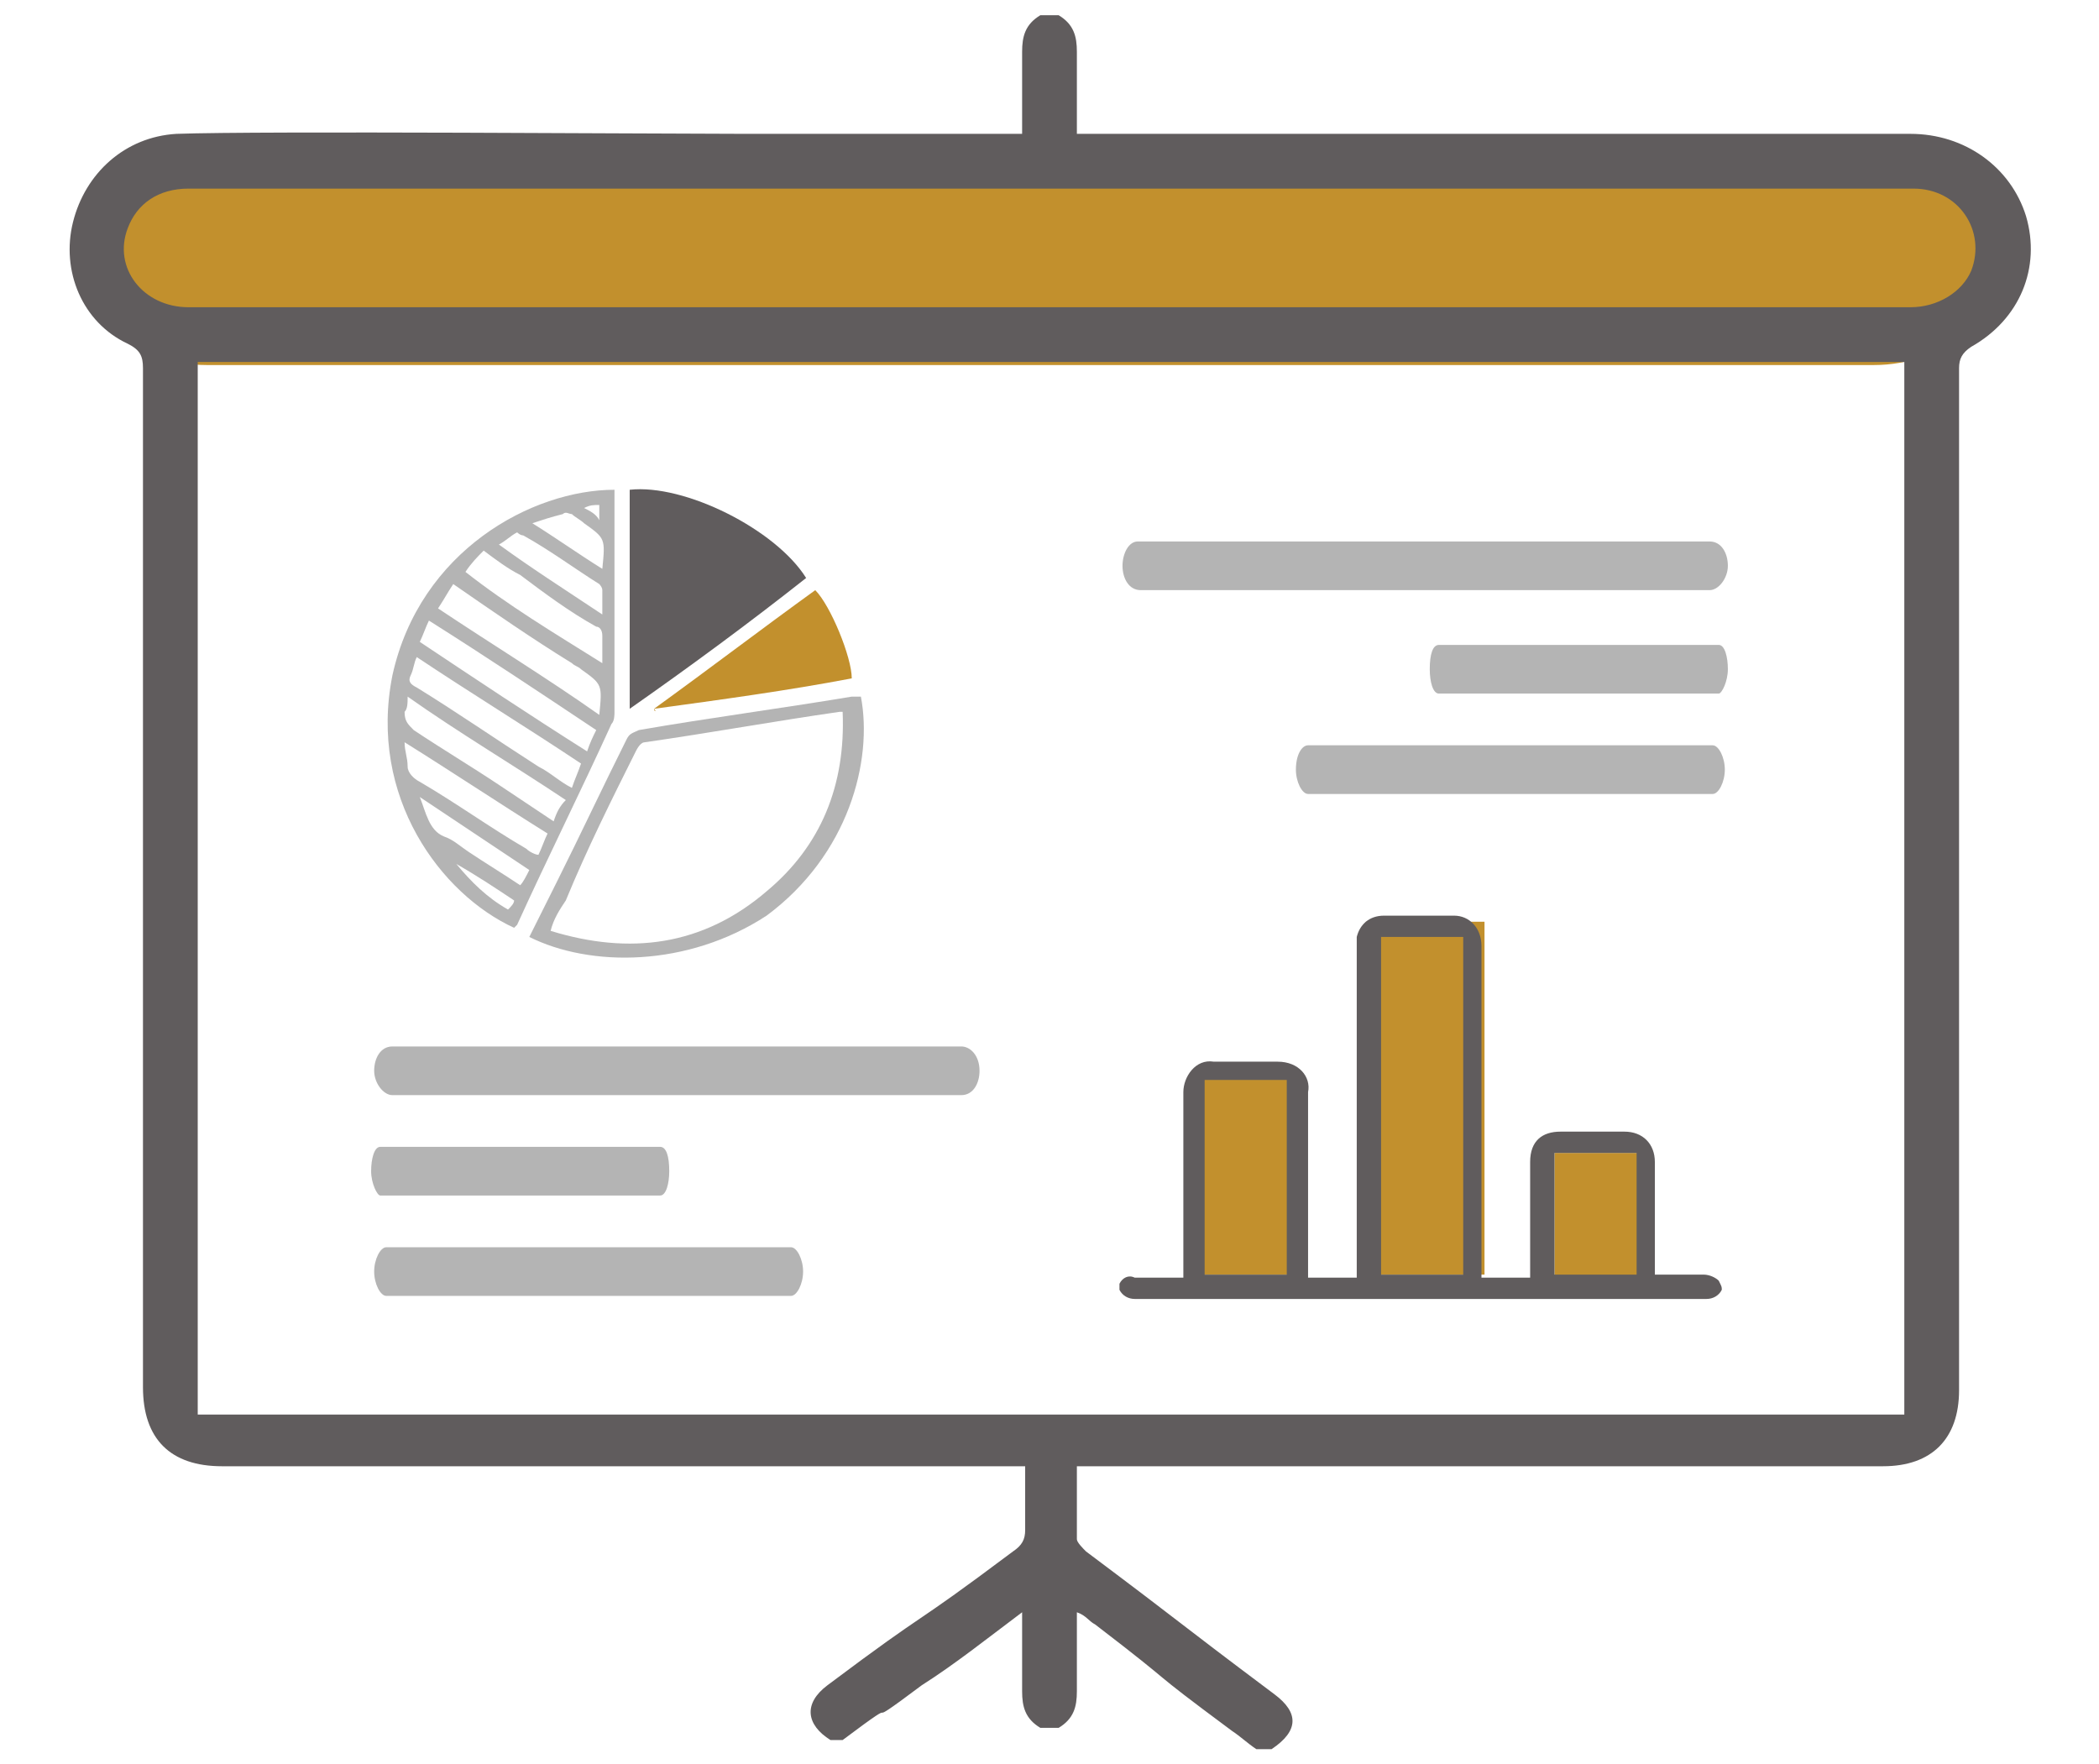 <?xml version="1.0" encoding="utf-8"?>
<!-- Generator: Adobe Illustrator 22.0.1, SVG Export Plug-In . SVG Version: 6.00 Build 0)  -->
<svg version="1.1" id="Layer_1" xmlns="http://www.w3.org/2000/svg" xmlns:xlink="http://www.w3.org/1999/xlink" x="0px" y="0px"
	 width="69px" height="58px" viewBox="0 0 69 58" style="enable-background:new 0 0 69 58;" xml:space="preserve">
<style type="text/css">
	.st0{fill:#C2902D;}
	.st1{fill:#605C5D;}
	.st2{fill:#B4B4B4;}
</style>
<g>
	<path class="st0" d="M65.8,8.4c0,2-1.9,3.6-4.2,3.6H6.8c-2.3,0-4.2-1.6-4.2-3.6l0,0c0-2,1.9-3.6,4.2-3.6h54.8
		C64,4.8,65.8,6.4,65.8,8.4L65.8,8.4z"/>
	<path class="st1" d="M27.3,57.2c-0.8-0.5-0.9-1.2-0.1-1.8c3.6-2.7,2.5-1.7,6.1-4.4c0.3-0.2,0.4-0.4,0.4-0.7c0-1.2,0-0.8,0-2.1
		c-0.3,0-0.5,0-0.7,0c-5.1,0-20.6,0-25.7,0c-1.7,0-2.6-0.9-2.6-2.6c0-6.6,0-26.8,0-33.5c0-0.4-0.1-0.6-0.5-0.8
		C2.7,10.6,2,8.9,2.4,7.3c0.4-1.6,1.7-2.8,3.4-2.9c2.8-0.1,16,0,18.7,0c2.8,0,5.7,0,8.5,0c0.2,0,0.3,0,0.6,0c0-1.2,0-1.6,0-2.7
		c0-0.5,0.1-0.9,0.6-1.2c0.2,0,0.4,0,0.6,0c0.5,0.3,0.6,0.7,0.6,1.2c0,1.2,0,1.5,0,2.7c0.2,0,0.4,0,0.6,0c5.5,0,21.4,0,26.8,0
		c1.8,0,3.3,1.1,3.8,2.7c0.5,1.7-0.2,3.4-1.8,4.3c-0.3,0.2-0.4,0.4-0.4,0.7c0,6.7,0,26.9,0,33.6c0,1.6-0.9,2.5-2.5,2.5
		c-5.1,0-20.7,0-25.9,0c-0.2,0-0.4,0-0.6,0c0,1.4,0,1.1,0,2.4c0,0.1,0.2,0.3,0.3,0.4c3.6,2.7,2.6,2,6.2,4.7c0.8,0.6,0.8,1.2-0.1,1.8
		c-0.2,0-0.3,0-0.5,0c-0.3-0.2-0.5-0.4-0.8-0.6c-3.1-2.3-1.5-1.2-4.5-3.5c-0.2-0.1-0.3-0.3-0.6-0.4c0,0.3,0,0.4,0,0.6c0,2,0-0.1,0,2
		c0,0.5-0.1,0.9-0.6,1.2c-0.2,0-0.4,0-0.6,0c-0.5-0.3-0.6-0.7-0.6-1.2c0-2,0,0.1,0-2c0-0.2,0-0.3,0-0.6c-1.2,0.9-2.2,1.7-3.3,2.4
		c-2.4,1.8-0.2,0-2.6,1.8C27.6,57.2,27.4,57.2,27.3,57.2z M62.6,11.9c-11.8,0-44.4,0-56.1,0c0,7,0,27.6,0,34.6c11.8,0,44.4,0,56.1,0
		C62.6,39.5,62.6,18.9,62.6,11.9z M34.5,6.2c-0.9,0-1.8,0-2.6,0c-5.1,0-20.6,0-25.7,0c-1,0-1.7,0.5-2,1.3c-0.5,1.3,0.5,2.6,2,2.6
		c7.9,0,26.3,0,34.2,0c4,0,18.4,0,22.4,0c0.9,0,1.7-0.5,2-1.2c0.5-1.3-0.4-2.7-1.9-2.7C56.9,6.2,40.5,6.2,34.5,6.2z"/>
	<path class="st2" d="M32.2,35.2c0,0.4-0.2,0.8-0.6,0.8H12.9c-0.3,0-0.6-0.4-0.6-0.8l0,0c0-0.4,0.2-0.8,0.6-0.8h18.7
		C31.9,34.4,32.2,34.7,32.2,35.2L32.2,35.2z"/>
	<path class="st2" d="M22,38.5c0,0.4-0.1,0.8-0.3,0.8h-9.2c-0.1,0-0.3-0.4-0.3-0.8l0,0c0-0.4,0.1-0.8,0.3-0.8h9.2
		C21.9,37.7,22,38,22,38.5L22,38.5z"/>
	<path class="st2" d="M26.4,41.8c0,0.4-0.2,0.8-0.4,0.8H12.7c-0.2,0-0.4-0.4-0.4-0.8l0,0c0-0.4,0.2-0.8,0.4-0.8H26
		C26.2,41,26.4,41.4,26.4,41.8L26.4,41.8z"/>
	<path class="st2" d="M36.9,18.6c0,0.4,0.2,0.8,0.6,0.8h18.7c0.3,0,0.6-0.4,0.6-0.8l0,0c0-0.4-0.2-0.8-0.6-0.8H37.4
		C37.1,17.8,36.9,18.2,36.9,18.6L36.9,18.6z"/>
	<path class="st2" d="M47,22c0,0.4,0.1,0.8,0.3,0.8h9.2c0.1,0,0.3-0.4,0.3-0.8l0,0c0-0.4-0.1-0.8-0.3-0.8h-9.2
		C47.1,21.2,47,21.5,47,22L47,22z"/>
	<path class="st2" d="M42.6,25.3c0,0.4,0.2,0.8,0.4,0.8h13.3c0.2,0,0.4-0.4,0.4-0.8l0,0c0-0.4-0.2-0.8-0.4-0.8H43
		C42.8,24.5,42.6,24.8,42.6,25.3L42.6,25.3z"/>
	<path class="st2" d="M20.2,16.1c0,0.4,0,0.8,0,1.2c0,2,0,4.1,0,6.1c0,0.1,0,0.3-0.1,0.4c-1,2.2-2.1,4.4-3.1,6.6
		c0,0-0.1,0.1-0.1,0.1c-2.4-1.1-4.8-4.3-4-8.3C13.8,18.1,17.5,16.1,20.2,16.1z M14.4,20c1.8,1.2,3.6,2.3,5.3,3.5
		c0.1-1,0.1-1-0.6-1.5c-0.1-0.1-0.2-0.1-0.3-0.2c-1.3-0.8-2.6-1.7-3.9-2.6C14.7,19.5,14.6,19.7,14.4,20z M13.8,21.1
		c1.8,1.2,3.6,2.4,5.5,3.6c0.1-0.3,0.2-0.5,0.3-0.7c-1.8-1.2-3.6-2.4-5.5-3.6C14,20.6,13.9,20.9,13.8,21.1z M19.1,25.1
		c-1.8-1.2-3.6-2.3-5.4-3.5c-0.1,0.2-0.1,0.4-0.2,0.6c-0.1,0.2,0,0.3,0.2,0.4c1.3,0.8,2.6,1.7,4,2.6c0.4,0.2,0.7,0.5,1.1,0.7
		C18.9,25.6,19,25.4,19.1,25.1z M13.4,22.9c0,0.2,0,0.4-0.1,0.5c0,0.3,0.1,0.4,0.3,0.6c0.9,0.6,1.9,1.2,2.8,1.8
		c0.6,0.4,1.2,0.8,1.8,1.2c0.1-0.3,0.2-0.5,0.4-0.7C16.8,25.1,15.1,24.1,13.4,22.9z M19.8,21.8c0-0.3,0-0.6,0-0.9
		c0-0.2-0.1-0.3-0.2-0.3c-0.9-0.5-1.7-1.1-2.5-1.7c-0.4-0.2-0.8-0.5-1.2-0.8c-0.2,0.2-0.4,0.4-0.6,0.7
		C16.7,19.9,18.2,20.8,19.8,21.8z M13.3,24.4c0,0.3,0.1,0.5,0.1,0.8c0,0.2,0.2,0.4,0.4,0.5c1.2,0.7,2.3,1.5,3.5,2.2
		c0.1,0.1,0.3,0.2,0.4,0.2c0.1-0.2,0.2-0.5,0.3-0.7C16.4,26.4,14.9,25.4,13.3,24.4z M19.8,20.2c0-0.3,0-0.5,0-0.8
		c0-0.1-0.1-0.2-0.1-0.2c-0.8-0.5-1.6-1.1-2.5-1.6c-0.1,0-0.2-0.1-0.2-0.1c-0.2,0.1-0.4,0.3-0.6,0.4C17.5,18.7,18.6,19.4,19.8,20.2z
		 M17.4,28.6c-1.2-0.8-2.4-1.6-3.6-2.4c0.2,0.5,0.3,1.1,0.8,1.3c0.3,0.1,0.5,0.3,0.8,0.5c0.6,0.4,1.1,0.7,1.7,1.1
		C17.2,29,17.3,28.8,17.4,28.6z M17.5,17.2c0.8,0.5,1.5,1,2.3,1.5c0.1-1,0.1-1-0.6-1.5c-0.1-0.1-0.3-0.2-0.4-0.3
		c-0.1,0-0.2-0.1-0.3,0C18.1,17,17.8,17.1,17.5,17.2z M16.9,29.6c-0.6-0.4-1.2-0.8-1.9-1.2c0.5,0.6,1,1.1,1.7,1.5
		C16.8,29.8,16.9,29.7,16.9,29.6z M19.7,16.6c-0.2,0-0.3,0-0.5,0.1c0.2,0.1,0.4,0.2,0.5,0.4C19.7,16.9,19.7,16.8,19.7,16.6z"/>
	<path class="st1" d="M20.7,23.3c0-2.4,0-4.8,0-7.2c1.8-0.2,4.8,1.3,5.8,2.9C24.6,20.5,22.7,21.9,20.7,23.3z"/>
	<path class="st2" d="M17.4,30.8c0.3-0.6,0.6-1.2,0.9-1.8c0.8-1.6,1.5-3.1,2.3-4.7c0.1-0.2,0.2-0.2,0.4-0.3c2.3-0.4,4.6-0.7,7-1.1
		c0.1,0,0.2,0,0.3,0c0.4,2.1-0.4,5.2-3.1,7.2C22.6,31.8,19.4,31.8,17.4,30.8z M18.1,30.6c2.6,0.8,5,0.5,7.1-1.3
		c1.8-1.5,2.6-3.5,2.5-5.9c-0.1,0-0.1,0-0.1,0c-2.1,0.3-4.3,0.7-6.4,1c-0.1,0-0.2,0.1-0.3,0.3c-0.8,1.6-1.6,3.2-2.3,4.9
		C18.4,29.9,18.2,30.2,18.1,30.6z"/>
	<path class="st0" d="M21.5,23.3c1.8-1.3,3.5-2.6,5.3-3.9c0.5,0.5,1.2,2.2,1.2,2.9C25.9,22.7,23.7,23,21.5,23.3
		C21.6,23.4,21.5,23.4,21.5,23.3z"/>
	<rect x="39.1" y="35.3" class="st0" width="3.3" height="6.6"/>
	<rect x="44.9" y="30.3" class="st0" width="3.9" height="11.6"/>
	<rect x="51.1" y="37.9" class="st0" width="3.1" height="4.7"/>
	<path class="st1" d="M56.6,42.4c-0.1,0.2-0.3,0.3-0.5,0.3c-6.3,0-12.5,0-18.8,0c-0.2,0-0.4-0.1-0.5-0.3c0-0.1,0-0.2,0-0.2
		c0.1-0.2,0.3-0.3,0.5-0.2c0.5,0,1.1,0,1.6,0c0-0.1,0-0.2,0-0.2c0-2,0-3.9,0-5.9c0-0.5,0.4-1.1,1-1c0.7,0,1.4,0,2.1,0
		c0.7,0,1.1,0.5,1,1c0,1.9,0,3.9,0,5.8c0,0.1,0,0.2,0,0.3c0.5,0,1.1,0,1.6,0c0-0.1,0-0.2,0-0.3c0-3.5,0-7,0-10.5c0-0.1,0-0.3,0-0.4
		c0.1-0.4,0.4-0.7,0.9-0.7c0.8,0,1.5,0,2.3,0c0.5,0,0.9,0.4,0.9,1c0,0.7,0,1.4,0,2.1c0,2.9,0,5.7,0,8.6c0,0.1,0,0.1,0,0.2
		c0.5,0,1.1,0,1.6,0c0-0.1,0-0.2,0-0.3c0-1.2,0-2.3,0-3.5c0-0.7,0.4-1,1-1c0.7,0,1.4,0,2.1,0c0.6,0,1,0.4,1,1c0,1.2,0,2.3,0,3.5
		c0,0.1,0,0.1,0,0.2c0.1,0,0.3,0,0.4,0c0.4,0,0.8,0,1.2,0c0.2,0,0.4,0.1,0.5,0.2C56.6,42.3,56.6,42.3,56.6,42.4z M48.1,41.9
		c0-3.7,0-7.4,0-11.1c-0.9,0-1.8,0-2.7,0c0,3.7,0,7.4,0,11.1C46.3,41.9,47.2,41.9,48.1,41.9z M39.6,41.9c0.9,0,1.8,0,2.7,0
		c0-2.1,0-4.2,0-6.4c-0.9,0-1.8,0-2.7,0C39.6,37.7,39.6,39.8,39.6,41.9z M51.1,37.9c0,1.3,0,2.7,0,4c0.9,0,1.8,0,2.7,0
		c0-1.3,0-2.7,0-4C52.9,37.9,52,37.9,51.1,37.9z"/>
</g>
</svg>
